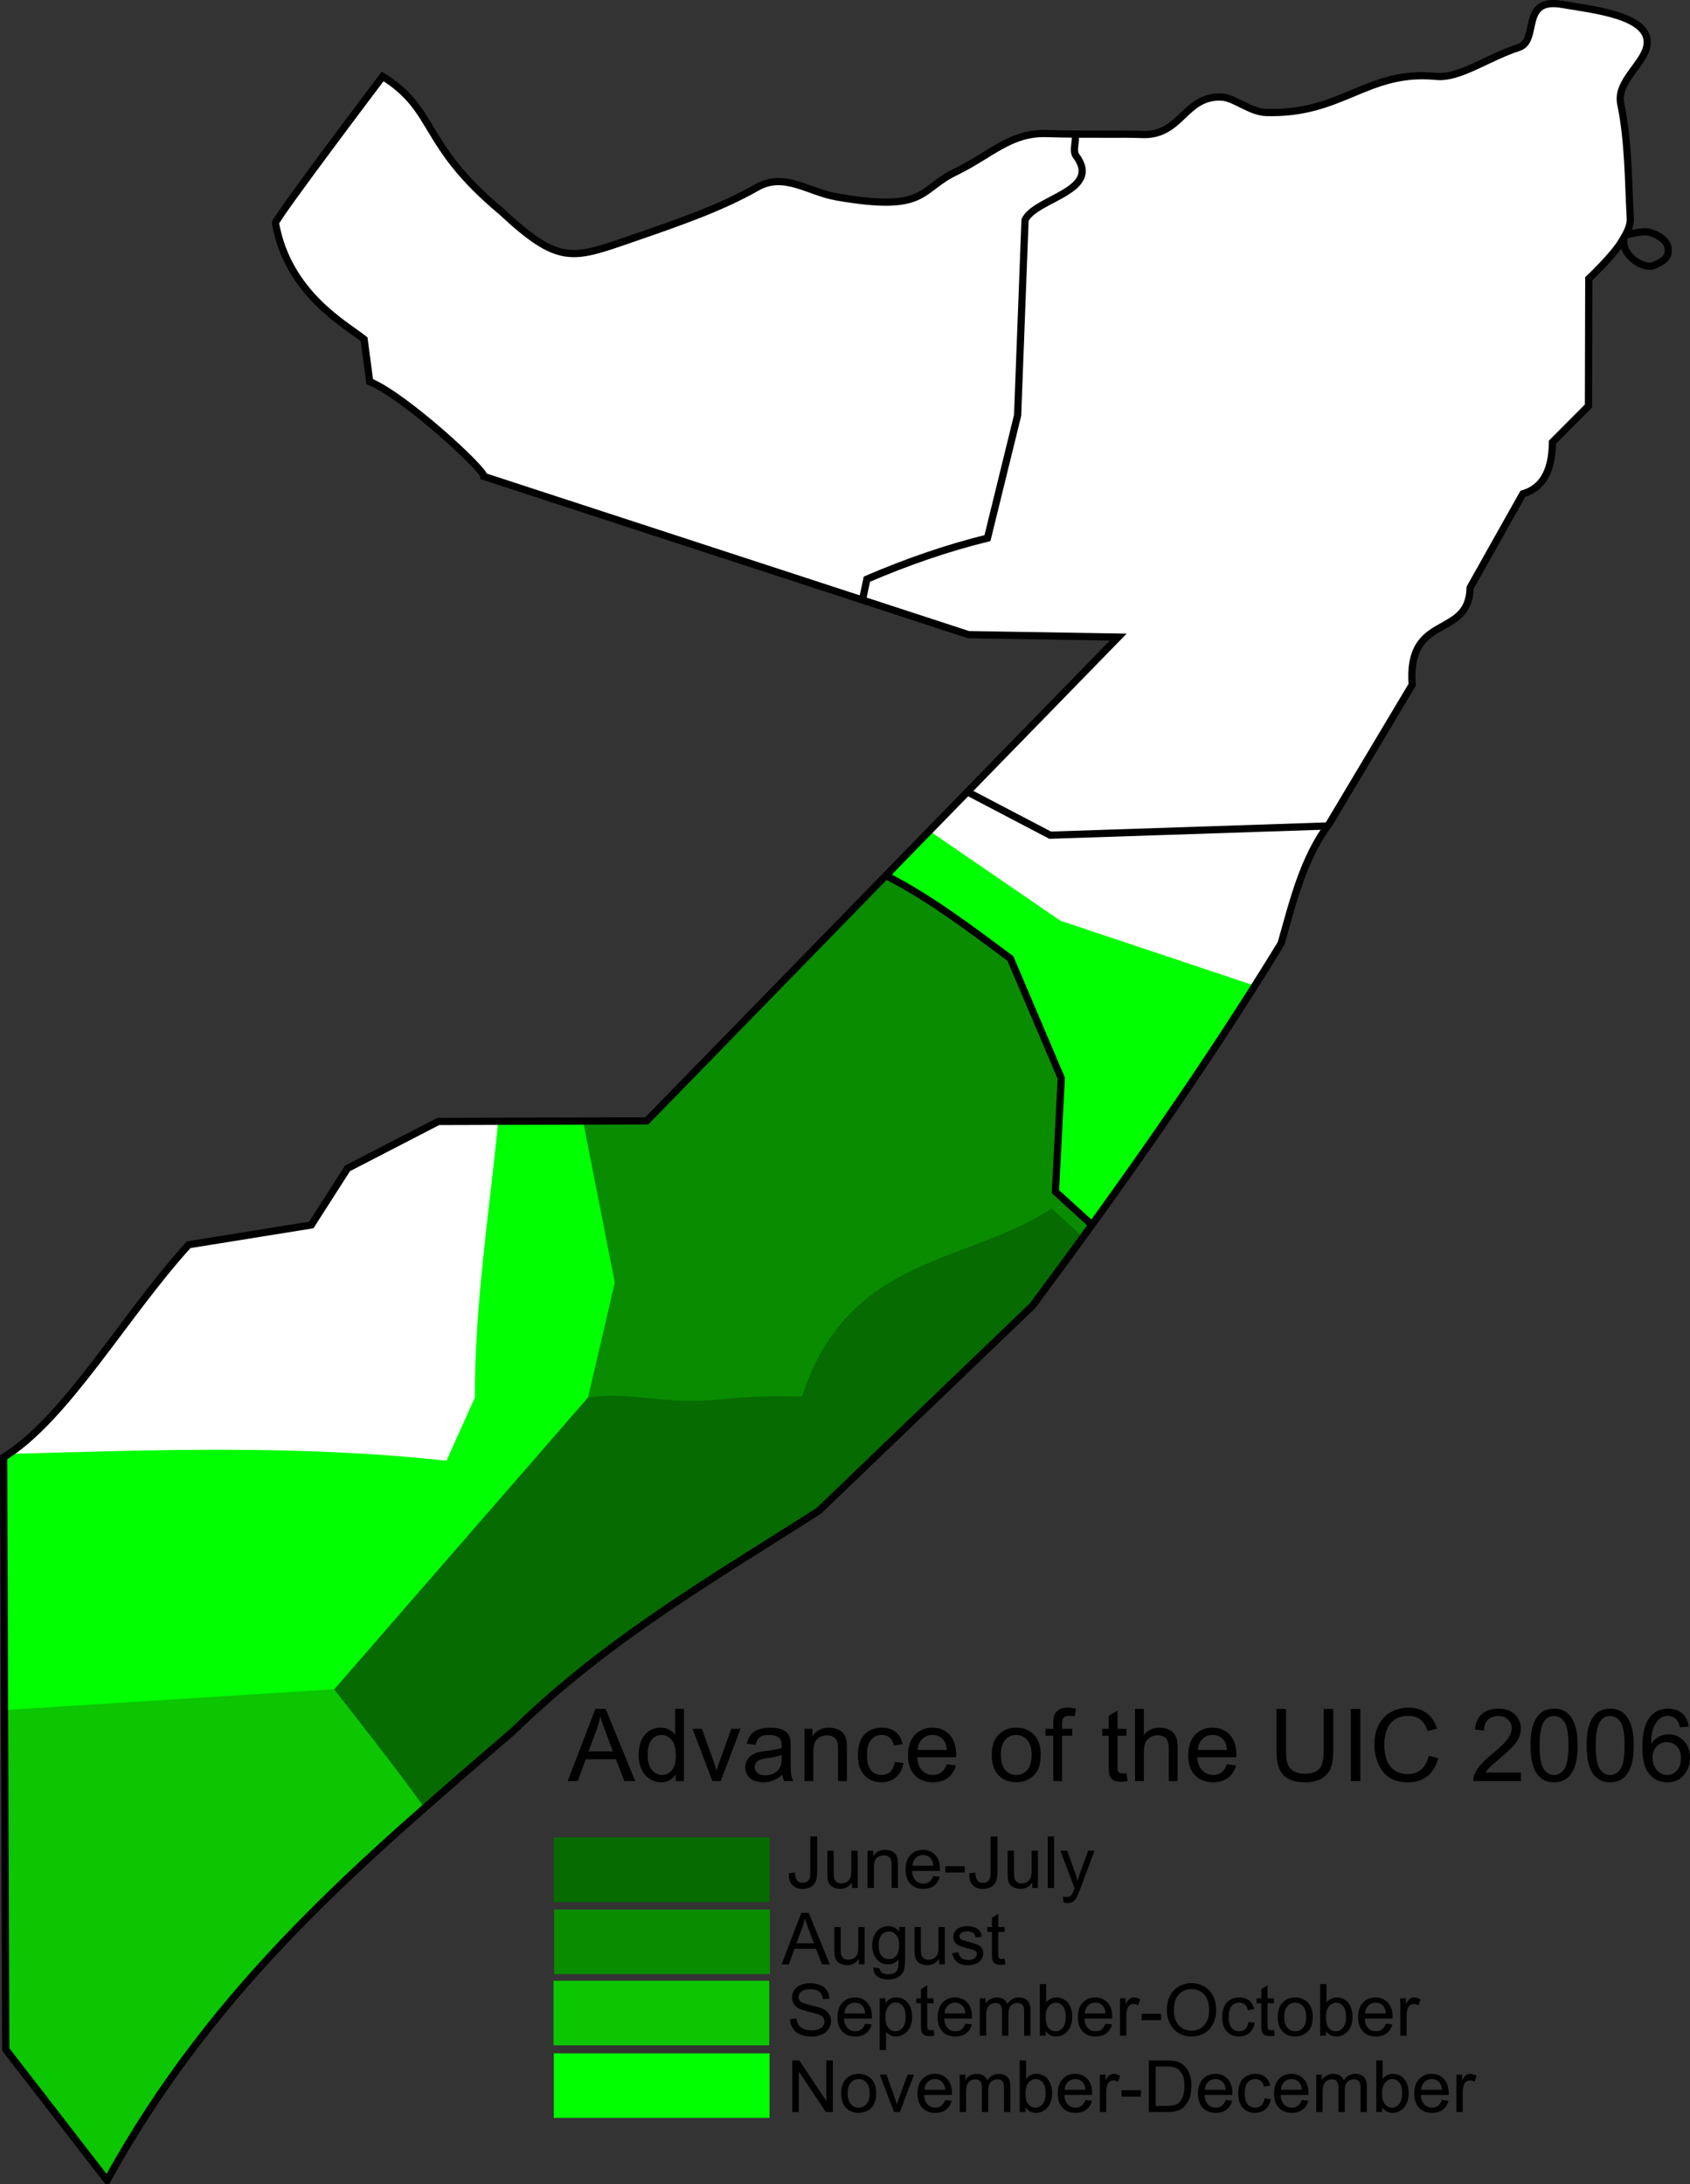 <?xml version="1.0" encoding="UTF-8" standalone="no"?>
<!-- Created with Inkscape (http://www.inkscape.org/) -->

<svg
   xmlns:svg="http://www.w3.org/2000/svg"
   xmlns="http://www.w3.org/2000/svg"
   version="1.1"
   width="234.69"
   height="303.321"
   id="svg2">
  <rect width="100%" height="100%" fill="#333333" stroke="none"/>
  <defs
     id="defs6" />
  <path
     d="m 38.254,30.99 c 0,-0.686 14.887,-20.379 14.887,-20.379 7.6,4.76 5.155,9.309 16.475,18.748 7.891,7.355 9.785,6.658 17.547,3.99 7.762,-2.668 13.097,-4.564 17.976,-7.336 3.762,-2.137 7.126,0.649 11.026,1.33 12.552,2.192 11.425,-0.989 16.475,-3.432 4.998,-2.419 7.639,-5.508 12.656,-5.363 6.251,0.181 10.324,0.012 13.317,0.134 5.47,0.223 5.879,-5.457 11.051,-5.197 1.789,0.09 3.932,2.078 6.186,2.142 10.612,0.302 13.956,-5.943 23.589,-5.017 3.271,0.314 7.103,-2.604 11.473,-4.02 2.912,-0.943 0.109,-6.996 6.031,-5.977 4.335,0.746 12.148,1.532 11.798,5.492 -0.236,2.67 -4.318,5.13 -3.669,8.303 1.095,5.349 1.037,10.734 1.324,15.89 0.066,1.175 -0.619,2.269 -1.216,3.265 -1.177,1.964 -4.548,5.148 -4.548,5.148 l -0.043,17.676 -5,5.02 c -0.051,4.104 -1.427,6.388 -4.11,7.175 l -7.322,13.033 c -0.15,7.207 -8.802,3.386 -8.047,13.482 l -11.516,19.295 c -3.643,4.843 -5.03,10.814 -6.693,16.646 -10.575,17.288 -22.326,33.904 -34.494,50.282 l -29.689,28.487 c -14.446,9.272 -29.052,17.578 -42.388,30.547 -20.488,17.73 -41.299,34.86 -56.46,62.466 L 0.8,284.63 0.5,202.386 c 8.662,-5.303 16.778,-19.72 25.699,-29.517 l 17.032,-2.746 5.02,-7.851 12.613,-6.521 28.959,-0.086 L 155.292,88.48 134.485,88.136 67.213,66.17 C 67.287,65.22 56.184,54.98 51.34,52.999 L 50.567,47.122 C 48.178,45.175 40.011,40.859 38.254,30.99 z"
     id="path2818"
     style="fill:#ffffff;fill-opacity:1;stroke:none" />
  <path
     d="m 59.627,231.617 -59,3.219 0.188,49.781 14.062,18.219 c 12.763,-23.24 29.542,-39.063 46.75,-54.062 l -2,-17.156 z"
     id="path3605"
     style="fill:#0bc600;fill-opacity:1;stroke:none" />
  <path
     d="m 125.22,119.336 -35.406,36.344 -10.375,0.031 0.438,43.656 42.5,-2.5 c 3.689,-4.021 9.181,-6.559 14.5,-9.25 l 6.531,-6.281 c 3.304,-4.448 6.585,-8.915 9.812,-13.406 0.011,-1.339 -0.106,-2.769 -0.344,-4.312 l -4,-30.75 -23.656,-13.531 z"
     id="path3600"
     style="fill:#098c00;fill-opacity:1;stroke:none" />
  <path
     d="m 69.189,155.711 c -1.239,12.721 -3.257,25.212 -3.25,38.406 l -3.938,8.75 c -20.512,-2.251 -41.035,-1.498 -60.844,-0.938 -0.22,0.147 -0.435,0.334 -0.656,0.469 l 0.125,35.094 49.5,-3.125 30.583,-36.196 4.667,-20.054 -4.406,-22.406 -11.781,0 z"
     id="path3615"
     style="fill:#00ff00;fill-opacity:1;stroke:none" />
  <path
     d="m 146.064,167.836 c -11.991,7.812 -28.341,6.5 -34.688,26.125 -7.96,-0.309 -10.65,0.594 -15.594,0.594 -4.944,-2e-5 -9.719,-1.256 -14.156,-0.438 l -35.224,40.503 c 0,0 9.346,11.837 12.568,16.497 4.108,-3.617 8.244,-7.175 12.375,-10.75 13.335,-12.968 27.929,-21.291 42.375,-30.562 l 29.688,-28.469 c 2.349,-3.161 4.657,-6.349 6.969,-9.531 l -4.312,-3.969 z"
     id="path3620"
     style="fill:#066b00;fill-opacity:1;stroke:none" />
  <path
     d="m 149.324,18.73 c 0.115,1.103 -0.394,2.233 0.112,2.912 3.666,4.924 -5.67,5.853 -7.089,8.919 l -1.031,27.121 -4.186,17.049 c -5.666,1.398 -11.242,3.335 -16.746,5.703 l -0.607,2.852"
     id="path3592"
     style="fill:none;stroke:#000000;stroke-width:1px;stroke-linecap:butt;stroke-linejoin:miter;stroke-opacity:1" />
  <path
     d="m 225.742,32.655 c 0,0 2.383,-0.714 3.458,-0.364 1.075,0.35 2.358,1.091 2.457,2.215 0.099,1.123 -0.378,1.648 -1.911,2.336 -1.533,0.688 -4.669,-1.475 -4.217,-3.671"
     id="path3594"
     style="fill:none;stroke:#000000;stroke-width:1px;stroke-linecap:butt;stroke-linejoin:miter;stroke-opacity:1" />
  <path
     d="m 134.387,109.994 11.448,5.996 38.346,-1.274"
     id="path3596"
     style="fill:none;stroke:#000000;stroke-width:1px;stroke-linecap:butt;stroke-linejoin:miter;stroke-opacity:1" />
  <path
     d="m 129.064,115.399 -5.719,5.875 -0.156,0.406 c 5.93,3.037 11.518,7.269 17.125,11.438 l 7.062,16.625 -0.812,15.75 4.938,4.5 0.125,0.062 0.281,-0.312 c 7.773,-10.759 15.286,-21.676 22.344,-32.844 l -27,-9.031 -18.188,-12.469 z"
     id="path3610"
     style="fill:#00ff00;fill-opacity:1;stroke:none" />
  <path
     d="m 123.189,121.68 c 5.93,3.037 11.518,7.269 17.125,11.438 l 7.062,16.625 -0.812,15.75 4.938,4.5"
     id="path3598"
     style="fill:none;stroke:#000000;stroke-width:1px;stroke-linecap:butt;stroke-linejoin:miter;stroke-opacity:1" />
  <path
     d="m 76.906,255.179 29.964,0 0,8.971 -29.964,0 0,-8.971 z"
     id="rect3628"
     style="fill:#066b00;fill-opacity:1;stroke:none" />
  <path
     d="m 76.95,265.189 29.964,0 0,8.971 -29.964,0 0,-8.971 z"
     id="rect3628-7"
     style="fill:#098c00;fill-opacity:1;stroke:none" />
  <path
     d="m 76.862,275.088 29.964,0 0,8.971 -29.964,0 0,-8.971 z"
     id="rect3628-4"
     style="fill:#0bc600;fill-opacity:1;stroke:none" />
  <path
     d="m 76.906,285.165 29.964,0 0,8.971 -29.964,0 0,-8.971 z"
     id="rect3628-44"
     style="fill:#00ff00;fill-opacity:1;stroke:none" />
  <g
     id="text3670"
     style="font-size:14px;font-style:normal;font-variant:normal;font-weight:bold;font-stretch:normal;text-align:start;line-height:125%;writing-mode:lr-tb;text-anchor:start;fill:#000000;fill-opacity:1;stroke:none;font-family:Nimbus Roman No9 L;-inkscape-font-specification:Nimbus Roman No9 L Bold">
    <path
       d="m 78.83,247.356 3.849,-10.021 1.429,0 4.102,10.021 -1.511,0 -1.169,-3.035 -4.19,0 -1.101,3.035 z m 2.892,-4.115 3.397,0 -1.046,-2.775 c -0.319,-0.843 -0.556,-1.536 -0.711,-2.078 -0.128,0.643 -0.308,1.281 -0.54,1.914 z"
       id="path3907" />
    <path
       d="m 93.835,247.356 0,-0.916 c -0.46,0.72 -1.137,1.08 -2.03,1.08 -0.579,0 -1.111,-0.16 -1.596,-0.479 -0.485,-0.319 -0.861,-0.764 -1.128,-1.336 -0.267,-0.572 -0.4,-1.229 -0.4,-1.972 0,-0.725 0.121,-1.382 0.362,-1.972 0.242,-0.59 0.604,-1.042 1.087,-1.357 0.483,-0.314 1.023,-0.472 1.62,-0.472 0.437,0 0.827,0.092 1.169,0.277 0.342,0.185 0.62,0.425 0.834,0.721 l 0,-3.596 1.224,0 0,10.021 z m -3.89,-3.623 c -1e-6,0.93 0.196,1.625 0.588,2.085 0.392,0.46 0.854,0.69 1.388,0.69 0.538,0 0.995,-0.22 1.371,-0.66 0.376,-0.44 0.564,-1.111 0.564,-2.013 -6e-6,-0.993 -0.191,-1.723 -0.574,-2.188 -0.383,-0.465 -0.854,-0.697 -1.415,-0.697 -0.547,1e-5 -1.004,0.223 -1.371,0.67 -0.367,0.447 -0.55,1.151 -0.55,2.112 z"
       id="path3909" />
    <path
       d="m 98.935,247.356 -2.762,-7.26 1.299,0 1.559,4.348 c 0.169,0.469 0.324,0.957 0.465,1.463 0.109,-0.383 0.262,-0.843 0.458,-1.381 l 1.613,-4.43 1.265,0 -2.748,7.26 z"
       id="path3911" />
    <path
       d="m 108.655,246.461 c -0.456,0.387 -0.894,0.661 -1.316,0.82 -0.422,0.16 -0.874,0.239 -1.357,0.239 -0.798,0 -1.41,-0.195 -1.839,-0.584 -0.428,-0.39 -0.643,-0.888 -0.643,-1.494 0,-0.355 0.081,-0.68 0.243,-0.974 0.162,-0.294 0.374,-0.53 0.636,-0.708 0.262,-0.178 0.557,-0.312 0.885,-0.403 0.242,-0.064 0.606,-0.125 1.094,-0.185 0.993,-0.118 1.725,-0.26 2.194,-0.424 0.005,-0.169 0.007,-0.276 0.007,-0.321 -1e-5,-0.501 -0.116,-0.854 -0.349,-1.06 -0.314,-0.278 -0.782,-0.417 -1.401,-0.417 -0.579,1e-5 -1.006,0.101 -1.282,0.304 -0.276,0.203 -0.48,0.562 -0.612,1.077 l -1.203,-0.164 c 0.109,-0.515 0.289,-0.931 0.54,-1.248 0.251,-0.317 0.613,-0.561 1.087,-0.731 0.474,-0.171 1.023,-0.256 1.647,-0.256 0.62,0 1.123,0.073 1.511,0.219 0.387,0.146 0.672,0.329 0.854,0.55 0.182,0.221 0.31,0.5 0.383,0.837 0.041,0.21 0.061,0.588 0.061,1.135 l 0,1.641 c -1e-5,1.144 0.026,1.867 0.079,2.17 0.052,0.303 0.156,0.594 0.311,0.872 l -1.285,0 c -0.128,-0.255 -0.21,-0.554 -0.246,-0.896 z m -0.103,-2.748 c -0.447,0.182 -1.117,0.337 -2.01,0.465 -0.506,0.073 -0.864,0.155 -1.073,0.246 -0.21,0.091 -0.371,0.224 -0.485,0.4 -0.114,0.175 -0.171,0.37 -0.171,0.584 0,0.328 0.124,0.602 0.373,0.82 0.248,0.219 0.612,0.328 1.09,0.328 0.474,0 0.896,-0.104 1.265,-0.311 0.369,-0.207 0.64,-0.491 0.813,-0.851 0.132,-0.278 0.198,-0.688 0.198,-1.23 z"
       id="path3913" />
    <path
       d="m 111.711,247.356 0,-7.26 1.107,0 0,1.032 c 0.533,-0.798 1.303,-1.196 2.311,-1.196 0.438,0 0.84,0.079 1.207,0.236 0.367,0.157 0.641,0.363 0.824,0.619 0.182,0.255 0.31,0.558 0.383,0.909 0.046,0.228 0.068,0.627 0.068,1.196 l 0,4.464 -1.23,0 0,-4.416 c -1e-5,-0.501 -0.048,-0.876 -0.144,-1.125 -0.096,-0.248 -0.265,-0.447 -0.509,-0.595 -0.244,-0.148 -0.53,-0.222 -0.858,-0.222 -0.524,1e-5 -0.976,0.166 -1.357,0.499 -0.381,0.333 -0.571,0.964 -0.571,1.894 l 0,3.965 z"
       id="path3915" />
    <path
       d="m 124.241,244.697 1.21,0.157 c -0.132,0.834 -0.471,1.487 -1.015,1.958 -0.545,0.472 -1.213,0.708 -2.006,0.708 -0.993,0 -1.792,-0.325 -2.396,-0.974 -0.604,-0.649 -0.906,-1.58 -0.906,-2.792 0,-0.784 0.13,-1.47 0.39,-2.058 0.26,-0.588 0.655,-1.029 1.186,-1.323 0.531,-0.294 1.109,-0.441 1.733,-0.441 0.788,0 1.433,0.199 1.935,0.598 0.501,0.399 0.823,0.965 0.964,1.699 l -1.196,0.185 c -0.114,-0.488 -0.316,-0.854 -0.605,-1.101 -0.289,-0.246 -0.639,-0.369 -1.049,-0.369 -0.62,0 -1.123,0.222 -1.511,0.666 -0.387,0.444 -0.581,1.147 -0.581,2.109 0,0.975 0.187,1.684 0.561,2.126 0.374,0.442 0.861,0.663 1.463,0.663 0.483,0 0.886,-0.148 1.21,-0.444 0.324,-0.296 0.529,-0.752 0.615,-1.367 z"
       id="path3917" />
    <path
       d="m 131.474,245.019 1.271,0.157 c -0.201,0.743 -0.572,1.319 -1.114,1.729 -0.542,0.41 -1.235,0.615 -2.078,0.615 -1.062,0 -1.904,-0.327 -2.526,-0.981 -0.622,-0.654 -0.933,-1.571 -0.933,-2.751 0,-1.221 0.314,-2.169 0.943,-2.844 0.629,-0.674 1.445,-1.012 2.447,-1.012 0.971,0 1.764,0.33 2.379,0.991 0.615,0.661 0.923,1.591 0.923,2.789 -1e-5,0.073 -0.002,0.182 -0.007,0.328 l -5.414,0 c 0.046,0.798 0.271,1.408 0.677,1.832 0.406,0.424 0.911,0.636 1.518,0.636 0.451,0 0.836,-0.118 1.155,-0.355 0.319,-0.237 0.572,-0.615 0.759,-1.135 z m -4.04,-1.989 4.054,0 c -0.055,-0.611 -0.21,-1.069 -0.465,-1.374 -0.392,-0.474 -0.9,-0.711 -1.524,-0.711 -0.565,0 -1.04,0.189 -1.425,0.567 -0.385,0.378 -0.598,0.884 -0.639,1.518 z"
       id="path3919" />
    <path
       d="m 137.722,243.727 c 0,-1.344 0.374,-2.34 1.121,-2.987 0.624,-0.538 1.385,-0.807 2.283,-0.807 0.998,0 1.814,0.327 2.447,0.981 0.633,0.654 0.95,1.557 0.95,2.71 0,0.934 -0.14,1.669 -0.42,2.205 -0.28,0.535 -0.688,0.951 -1.224,1.248 -0.535,0.296 -1.12,0.444 -1.753,0.444 -1.016,0 -1.838,-0.326 -2.464,-0.978 -0.627,-0.652 -0.94,-1.59 -0.94,-2.816 z m 1.265,0 c 0,0.93 0.203,1.626 0.608,2.088 0.406,0.463 0.916,0.694 1.531,0.694 0.611,0 1.119,-0.232 1.524,-0.697 0.406,-0.465 0.608,-1.173 0.608,-2.126 0,-0.898 -0.204,-1.578 -0.612,-2.041 -0.408,-0.463 -0.915,-0.694 -1.521,-0.694 -0.615,1e-5 -1.126,0.23 -1.531,0.69 -0.406,0.46 -0.608,1.155 -0.608,2.085 z"
       id="path3921" />
    <path
       d="m 146.267,247.356 0,-6.303 -1.087,0 0,-0.957 1.087,0 0,-0.772 c 0,-0.488 0.043,-0.85 0.13,-1.087 0.118,-0.319 0.327,-0.578 0.625,-0.776 0.298,-0.198 0.717,-0.297 1.254,-0.297 0.346,1e-5 0.729,0.041 1.148,0.123 l -0.185,1.073 c -0.255,-0.046 -0.497,-0.068 -0.725,-0.068 -0.374,10e-6 -0.638,0.08 -0.793,0.239 -0.155,0.16 -0.232,0.458 -0.232,0.896 l 0,0.67 1.415,0 0,0.957 -1.415,0 0,6.303 z"
       id="path3923" />
    <path
       d="m 156.425,246.256 0.178,1.087 c -0.346,0.073 -0.656,0.109 -0.93,0.109 -0.447,0 -0.793,-0.071 -1.039,-0.212 -0.246,-0.141 -0.419,-0.327 -0.52,-0.557 -0.1,-0.23 -0.15,-0.714 -0.15,-1.453 l 0,-4.177 -0.902,0 0,-0.957 0.902,0 0,-1.798 1.224,-0.738 0,2.536 1.237,0 0,0.957 -1.237,0 0,4.245 c 0,0.351 0.022,0.577 0.065,0.677 0.043,0.1 0.114,0.18 0.212,0.239 0.098,0.059 0.238,0.089 0.42,0.089 0.137,0 0.317,-0.016 0.54,-0.048 z"
       id="path3925" />
    <path
       d="m 157.621,247.356 0,-10.021 1.23,0 0,3.596 c 0.574,-0.665 1.299,-0.998 2.174,-0.998 0.538,0 1.005,0.106 1.401,0.318 0.396,0.212 0.68,0.505 0.851,0.878 0.171,0.374 0.256,0.916 0.256,1.627 l 0,4.601 -1.23,0 0,-4.601 c -10e-6,-0.615 -0.133,-1.063 -0.4,-1.343 -0.267,-0.28 -0.644,-0.42 -1.131,-0.42 -0.365,0 -0.708,0.095 -1.029,0.284 -0.321,0.189 -0.55,0.445 -0.687,0.769 -0.137,0.324 -0.205,0.77 -0.205,1.34 l 0,3.972 z"
       id="path3927" />
    <path
       d="m 170.384,245.019 1.271,0.157 c -0.201,0.743 -0.572,1.319 -1.114,1.729 -0.542,0.41 -1.235,0.615 -2.078,0.615 -1.062,0 -1.904,-0.327 -2.526,-0.981 -0.622,-0.654 -0.933,-1.571 -0.933,-2.751 0,-1.221 0.314,-2.169 0.943,-2.844 0.629,-0.674 1.445,-1.012 2.447,-1.012 0.971,0 1.764,0.33 2.379,0.991 0.615,0.661 0.923,1.591 0.923,2.789 0,0.073 -0.002,0.182 -0.007,0.328 l -5.414,0 c 0.046,0.798 0.271,1.408 0.677,1.832 0.406,0.424 0.911,0.636 1.518,0.636 0.451,0 0.836,-0.118 1.155,-0.355 0.319,-0.237 0.572,-0.615 0.759,-1.135 z m -4.04,-1.989 4.054,0 c -0.055,-0.611 -0.21,-1.069 -0.465,-1.374 -0.392,-0.474 -0.9,-0.711 -1.524,-0.711 -0.565,0 -1.04,0.189 -1.425,0.567 -0.385,0.378 -0.598,0.884 -0.639,1.518 z"
       id="path3929" />
    <path
       d="m 183.823,237.335 1.326,0 0,5.79 c -1e-5,1.007 -0.114,1.807 -0.342,2.399 -0.228,0.592 -0.639,1.074 -1.234,1.446 -0.595,0.371 -1.375,0.557 -2.341,0.557 -0.939,0 -1.707,-0.162 -2.304,-0.485 -0.597,-0.324 -1.023,-0.792 -1.278,-1.405 -0.255,-0.613 -0.383,-1.45 -0.383,-2.512 l 0,-5.79 1.326,0 0,5.783 c 0,0.87 0.081,1.512 0.243,1.924 0.162,0.412 0.44,0.73 0.834,0.954 0.394,0.223 0.876,0.335 1.446,0.335 0.975,1e-5 1.67,-0.221 2.085,-0.663 0.415,-0.442 0.622,-1.292 0.622,-2.55 z"
       id="path3931" />
    <path
       d="m 187.59,247.356 0,-10.021 1.326,0 0,10.021 z"
       id="path3933" />
    <path
       d="m 198.398,243.843 1.326,0.335 c -0.278,1.089 -0.778,1.92 -1.5,2.492 -0.722,0.572 -1.605,0.858 -2.649,0.858 -1.08,0 -1.958,-0.22 -2.635,-0.66 -0.677,-0.44 -1.192,-1.077 -1.545,-1.911 -0.353,-0.834 -0.53,-1.729 -0.53,-2.687 0,-1.044 0.199,-1.954 0.598,-2.731 0.399,-0.777 0.966,-1.367 1.702,-1.771 0.736,-0.403 1.546,-0.605 2.43,-0.605 1.003,1e-5 1.846,0.255 2.529,0.766 0.684,0.51 1.16,1.228 1.429,2.153 l -1.306,0.308 c -0.232,-0.729 -0.57,-1.26 -1.012,-1.593 -0.442,-0.333 -0.998,-0.499 -1.668,-0.499 -0.77,1e-5 -1.414,0.185 -1.931,0.554 -0.517,0.369 -0.881,0.865 -1.09,1.487 -0.21,0.622 -0.314,1.264 -0.314,1.924 0,0.852 0.124,1.596 0.373,2.232 0.248,0.636 0.635,1.111 1.159,1.425 0.524,0.314 1.091,0.472 1.702,0.472 0.743,0 1.372,-0.214 1.887,-0.643 0.515,-0.428 0.864,-1.064 1.046,-1.907 z"
       id="path3935" />
    <path
       d="m 211.215,246.174 0,1.183 -6.624,0 c -0.009,-0.296 0.039,-0.581 0.144,-0.855 0.169,-0.451 0.439,-0.895 0.81,-1.333 0.371,-0.438 0.908,-0.943 1.61,-1.518 1.089,-0.893 1.825,-1.601 2.208,-2.123 0.383,-0.522 0.574,-1.015 0.574,-1.48 -1e-5,-0.488 -0.174,-0.899 -0.523,-1.234 -0.349,-0.335 -0.803,-0.502 -1.364,-0.502 -0.592,1e-5 -1.066,0.178 -1.422,0.533 -0.355,0.355 -0.535,0.848 -0.54,1.477 l -1.265,-0.13 c 0.087,-0.943 0.412,-1.662 0.978,-2.157 0.565,-0.494 1.324,-0.742 2.276,-0.742 0.962,1e-5 1.723,0.267 2.283,0.8 0.561,0.533 0.841,1.194 0.841,1.982 -1e-5,0.401 -0.082,0.795 -0.246,1.183 -0.164,0.387 -0.436,0.795 -0.817,1.224 -0.381,0.428 -1.013,1.016 -1.897,1.764 -0.738,0.62 -1.212,1.04 -1.422,1.261 -0.21,0.221 -0.383,0.443 -0.52,0.667 z"
       id="path3937" />
    <path
       d="m 212.541,242.414 c 0,-1.185 0.122,-2.139 0.366,-2.861 0.244,-0.722 0.606,-1.279 1.087,-1.671 0.481,-0.392 1.086,-0.588 1.815,-0.588 0.538,1e-5 1.009,0.108 1.415,0.325 0.406,0.216 0.741,0.529 1.005,0.937 0.264,0.408 0.472,0.905 0.622,1.49 0.15,0.586 0.226,1.375 0.226,2.369 -1e-5,1.176 -0.121,2.125 -0.362,2.847 -0.242,0.722 -0.603,1.281 -1.083,1.675 -0.481,0.394 -1.088,0.591 -1.822,0.591 -0.966,0 -1.725,-0.346 -2.276,-1.039 -0.661,-0.834 -0.991,-2.192 -0.991,-4.074 z m 1.265,0 c 0,1.645 0.193,2.74 0.578,3.285 0.385,0.545 0.86,0.817 1.425,0.817 0.565,10e-6 1.04,-0.273 1.425,-0.82 0.385,-0.547 0.578,-1.641 0.578,-3.281 -1e-5,-1.65 -0.193,-2.746 -0.578,-3.288 -0.385,-0.542 -0.865,-0.813 -1.439,-0.813 -0.565,1e-5 -1.016,0.239 -1.354,0.718 -0.424,0.611 -0.636,1.739 -0.636,3.384 z"
       id="path3939" />
    <path
       d="m 220.334,242.414 c 0,-1.185 0.122,-2.139 0.366,-2.861 0.244,-0.722 0.606,-1.279 1.087,-1.671 0.481,-0.392 1.086,-0.588 1.815,-0.588 0.538,1e-5 1.009,0.108 1.415,0.325 0.406,0.216 0.741,0.529 1.005,0.937 0.264,0.408 0.472,0.905 0.622,1.49 0.15,0.586 0.226,1.375 0.226,2.369 -1e-5,1.176 -0.121,2.125 -0.362,2.847 -0.242,0.722 -0.603,1.281 -1.083,1.675 -0.481,0.394 -1.088,0.591 -1.822,0.591 -0.966,0 -1.725,-0.346 -2.276,-1.039 -0.661,-0.834 -0.991,-2.192 -0.991,-4.074 z m 1.265,0 c 0,1.645 0.193,2.74 0.578,3.285 0.385,0.545 0.86,0.817 1.425,0.817 0.565,10e-6 1.04,-0.273 1.425,-0.82 0.385,-0.547 0.578,-1.641 0.578,-3.281 -1e-5,-1.65 -0.193,-2.746 -0.578,-3.288 -0.385,-0.542 -0.865,-0.813 -1.439,-0.813 -0.565,1e-5 -1.016,0.239 -1.354,0.718 -0.424,0.611 -0.636,1.739 -0.636,3.384 z"
       id="path3941" />
    <path
       d="m 234.512,239.789 -1.224,0.096 c -0.109,-0.483 -0.264,-0.834 -0.465,-1.053 -0.333,-0.351 -0.743,-0.526 -1.23,-0.526 -0.392,10e-6 -0.736,0.109 -1.032,0.328 -0.387,0.283 -0.693,0.695 -0.916,1.237 -0.223,0.542 -0.34,1.315 -0.349,2.317 0.296,-0.451 0.659,-0.786 1.087,-1.005 0.428,-0.219 0.877,-0.328 1.347,-0.328 0.82,1e-5 1.519,0.302 2.095,0.906 0.576,0.604 0.865,1.384 0.865,2.341 -1e-5,0.629 -0.136,1.213 -0.407,1.753 -0.271,0.54 -0.644,0.954 -1.118,1.241 -0.474,0.287 -1.012,0.431 -1.613,0.431 -1.025,0 -1.862,-0.377 -2.509,-1.131 -0.647,-0.754 -0.971,-1.997 -0.971,-3.729 0,-1.937 0.358,-3.345 1.073,-4.225 0.624,-0.766 1.465,-1.148 2.522,-1.148 0.788,1e-5 1.434,0.221 1.938,0.663 0.504,0.442 0.805,1.053 0.906,1.832 z m -5.024,4.32 c 0,0.424 0.09,0.829 0.27,1.217 0.18,0.387 0.432,0.682 0.755,0.885 0.324,0.203 0.663,0.304 1.019,0.304 0.52,10e-6 0.966,-0.21 1.34,-0.629 0.374,-0.419 0.561,-0.989 0.561,-1.709 -1e-5,-0.693 -0.185,-1.238 -0.554,-1.637 -0.369,-0.399 -0.834,-0.598 -1.395,-0.598 -0.556,10e-6 -1.028,0.199 -1.415,0.598 -0.387,0.399 -0.581,0.922 -0.581,1.569 z"
       id="path3943" />
  </g>
  <g
     id="text3674"
     style="font-size:10px;font-style:normal;font-variant:normal;font-weight:bold;font-stretch:normal;text-align:start;line-height:125%;writing-mode:lr-tb;text-anchor:start;fill:#000000;fill-opacity:1;stroke:none;font-family:Nimbus Roman No9 L;-inkscape-font-specification:Nimbus Roman No9 L Bold">
    <path
       d="m 109.544,260.174 0.854,-0.117 c 0.023,0.547 0.125,0.921 0.308,1.123 0.182,0.202 0.435,0.303 0.757,0.303 0.238,0 0.443,-0.054 0.615,-0.164 0.173,-0.109 0.291,-0.257 0.356,-0.444 0.065,-0.187 0.098,-0.486 0.098,-0.896 l 0,-4.932 0.947,0 0,4.878 c 0,0.599 -0.072,1.063 -0.217,1.392 -0.145,0.329 -0.374,0.579 -0.688,0.752 -0.314,0.173 -0.683,0.259 -1.106,0.259 -0.628,0 -1.109,-0.181 -1.443,-0.542 -0.334,-0.361 -0.494,-0.898 -0.481,-1.611 z"
       id="path3888" />
    <path
       d="m 118.314,262.206 0,-0.762 c -0.404,0.586 -0.952,0.879 -1.645,0.879 -0.306,0 -0.592,-0.059 -0.857,-0.176 -0.265,-0.117 -0.462,-0.264 -0.591,-0.442 -0.129,-0.177 -0.219,-0.395 -0.271,-0.652 -0.036,-0.173 -0.054,-0.446 -0.054,-0.82 l 0,-3.213 0.879,0 0,2.876 c 0,0.459 0.018,0.768 0.054,0.928 0.055,0.231 0.173,0.413 0.352,0.544 0.179,0.132 0.4,0.198 0.664,0.198 0.264,0 0.511,-0.068 0.742,-0.203 0.231,-0.135 0.395,-0.319 0.491,-0.552 0.096,-0.233 0.144,-0.57 0.144,-1.013 l 0,-2.778 0.879,0 0,5.186 z"
       id="path3890" />
    <path
       d="m 120.482,262.206 0,-5.186 0.791,0 0,0.737 c 0.381,-0.57 0.931,-0.854 1.65,-0.855 0.312,1e-5 0.6,0.056 0.862,0.168 0.262,0.112 0.458,0.26 0.588,0.442 0.13,0.182 0.221,0.399 0.273,0.649 0.033,0.163 0.049,0.448 0.049,0.854 l 0,3.188 -0.879,0 0,-3.154 c 0,-0.358 -0.034,-0.626 -0.103,-0.803 -0.068,-0.177 -0.19,-0.319 -0.364,-0.425 -0.174,-0.106 -0.378,-0.159 -0.613,-0.159 -0.374,10e-6 -0.697,0.119 -0.969,0.356 -0.272,0.238 -0.408,0.688 -0.408,1.353 l 0,2.832 z"
       id="path3892" />
    <path
       d="m 129.598,260.536 0.908,0.112 c -0.143,0.531 -0.409,0.942 -0.796,1.235 -0.387,0.293 -0.882,0.439 -1.484,0.439 -0.758,0 -1.36,-0.234 -1.804,-0.701 -0.444,-0.467 -0.666,-1.122 -0.666,-1.965 0,-0.872 0.225,-1.549 0.674,-2.031 0.449,-0.482 1.032,-0.723 1.748,-0.723 0.693,1e-5 1.26,0.236 1.699,0.708 0.439,0.472 0.659,1.136 0.659,1.992 0,0.052 -0.002,0.13 -0.005,0.234 l -3.867,0 c 0.033,0.57 0.194,1.006 0.483,1.309 0.29,0.303 0.651,0.454 1.084,0.454 0.322,0 0.597,-0.085 0.825,-0.254 0.228,-0.169 0.409,-0.439 0.542,-0.811 z m -2.886,-1.421 2.896,0 c -0.039,-0.436 -0.15,-0.763 -0.332,-0.981 -0.28,-0.339 -0.643,-0.508 -1.089,-0.508 -0.404,0 -0.743,0.135 -1.018,0.405 -0.275,0.27 -0.427,0.632 -0.457,1.084 z"
       id="path3894" />
    <path
       d="m 131.273,260.057 0,-0.884 2.7,0 0,0.884 z"
       id="path3896" />
    <path
       d="m 134.583,260.174 0.854,-0.117 c 0.023,0.547 0.125,0.921 0.308,1.123 0.182,0.202 0.435,0.303 0.757,0.303 0.238,0 0.443,-0.054 0.615,-0.164 0.173,-0.109 0.291,-0.257 0.356,-0.444 0.065,-0.187 0.098,-0.486 0.098,-0.896 l 0,-4.932 0.947,0 0,4.878 c 0,0.599 -0.072,1.063 -0.217,1.392 -0.145,0.329 -0.374,0.579 -0.688,0.752 -0.314,0.173 -0.683,0.259 -1.106,0.259 -0.628,0 -1.109,-0.181 -1.443,-0.542 -0.334,-0.361 -0.494,-0.898 -0.481,-1.611 z"
       id="path3898" />
    <path
       d="m 143.353,262.206 0,-0.762 c -0.404,0.586 -0.952,0.879 -1.646,0.879 -0.306,0 -0.592,-0.059 -0.857,-0.176 -0.265,-0.117 -0.462,-0.264 -0.591,-0.442 -0.129,-0.177 -0.219,-0.395 -0.271,-0.652 -0.036,-0.173 -0.054,-0.446 -0.054,-0.82 l 0,-3.213 0.879,0 0,2.876 c 0,0.459 0.018,0.768 0.054,0.928 0.055,0.231 0.173,0.413 0.352,0.544 0.179,0.132 0.4,0.198 0.664,0.198 0.264,0 0.511,-0.068 0.742,-0.203 0.231,-0.135 0.395,-0.319 0.491,-0.552 0.096,-0.233 0.144,-0.57 0.144,-1.013 l 0,-2.778 0.879,0 0,5.186 z"
       id="path3900" />
    <path
       d="m 145.501,262.206 0,-7.158 0.879,0 0,7.158 z"
       id="path3902" />
    <path
       d="m 147.708,264.203 -0.098,-0.825 c 0.192,0.052 0.36,0.078 0.503,0.078 0.195,0 0.352,-0.033 0.469,-0.098 0.117,-0.065 0.213,-0.156 0.288,-0.273 0.055,-0.088 0.145,-0.306 0.269,-0.654 0.016,-0.049 0.042,-0.12 0.078,-0.215 l -1.968,-5.195 0.947,0 1.079,3.003 c 0.14,0.381 0.265,0.781 0.376,1.201 0.101,-0.404 0.221,-0.798 0.361,-1.182 l 1.108,-3.022 0.879,0 -1.973,5.273 c -0.212,0.57 -0.376,0.962 -0.493,1.177 -0.156,0.29 -0.335,0.502 -0.537,0.637 -0.202,0.135 -0.443,0.203 -0.723,0.203 -0.169,0 -0.358,-0.036 -0.566,-0.107 z"
       id="path3904" />
  </g>
  <g
     id="text3678"
     style="font-size:10px;font-style:normal;font-variant:normal;font-weight:bold;font-stretch:normal;text-align:start;line-height:125%;writing-mode:lr-tb;text-anchor:start;fill:#000000;fill-opacity:1;stroke:none;font-family:Nimbus Roman No9 L;-inkscape-font-specification:Nimbus Roman No9 L Bold">
    <path
       d="m 108.535,272.812 2.749,-7.158 1.021,0 2.93,7.158 -1.079,0 -0.835,-2.168 -2.993,0 -0.786,2.168 z m 2.065,-2.939 2.427,0 -0.747,-1.982 c -0.228,-0.602 -0.397,-1.097 -0.508,-1.484 -0.091,0.459 -0.22,0.915 -0.386,1.367 z"
       id="path3875" />
    <path
       d="m 119.286,272.812 0,-0.762 c -0.404,0.586 -0.952,0.879 -1.646,0.879 -0.306,0 -0.592,-0.059 -0.857,-0.176 -0.265,-0.117 -0.462,-0.264 -0.591,-0.442 -0.129,-0.177 -0.219,-0.395 -0.271,-0.652 -0.036,-0.173 -0.054,-0.446 -0.054,-0.82 l 0,-3.213 0.879,0 0,2.876 c 0,0.459 0.018,0.768 0.054,0.928 0.055,0.231 0.173,0.413 0.352,0.544 0.179,0.132 0.4,0.198 0.664,0.198 0.264,0 0.511,-0.068 0.742,-0.203 0.231,-0.135 0.395,-0.319 0.491,-0.552 0.096,-0.233 0.144,-0.57 0.144,-1.013 l 0,-2.778 0.879,0 0,5.186 z"
       id="path3877" />
    <path
       d="m 121.293,273.242 0.854,0.127 c 0.036,0.264 0.135,0.456 0.298,0.576 0.218,0.163 0.516,0.244 0.894,0.244 0.407,0 0.721,-0.081 0.942,-0.244 0.221,-0.163 0.371,-0.391 0.449,-0.684 0.046,-0.179 0.067,-0.555 0.064,-1.128 -0.384,0.452 -0.863,0.679 -1.436,0.679 -0.713,0 -1.265,-0.257 -1.655,-0.771 -0.391,-0.514 -0.586,-1.131 -0.586,-1.851 0,-0.495 0.089,-0.951 0.269,-1.37 0.179,-0.418 0.439,-0.741 0.779,-0.969 0.34,-0.228 0.74,-0.342 1.199,-0.342 0.612,1e-5 1.117,0.247 1.514,0.742 l 0,-0.625 0.811,0 0,4.482 c -10e-6,0.807 -0.082,1.379 -0.247,1.716 -0.164,0.337 -0.425,0.603 -0.781,0.798 -0.356,0.195 -0.795,0.293 -1.316,0.293 -0.618,0 -1.118,-0.139 -1.499,-0.417 -0.381,-0.278 -0.565,-0.697 -0.552,-1.257 z m 0.728,-3.115 c 0,0.68 0.135,1.177 0.405,1.489 0.27,0.312 0.609,0.469 1.016,0.469 0.404,0 0.742,-0.155 1.016,-0.466 0.273,-0.311 0.41,-0.798 0.41,-1.462 -10e-6,-0.635 -0.141,-1.113 -0.422,-1.436 -0.282,-0.322 -0.621,-0.483 -1.018,-0.483 -0.391,10e-6 -0.723,0.159 -0.996,0.476 -0.273,0.317 -0.41,0.789 -0.41,1.414 z"
       id="path3879" />
    <path
       d="m 130.419,272.812 0,-0.762 c -0.404,0.586 -0.952,0.879 -1.645,0.879 -0.306,0 -0.592,-0.059 -0.857,-0.176 -0.265,-0.117 -0.462,-0.264 -0.591,-0.442 -0.129,-0.177 -0.219,-0.395 -0.271,-0.652 -0.036,-0.173 -0.054,-0.446 -0.054,-0.82 l 0,-3.213 0.879,0 0,2.876 c 0,0.459 0.018,0.768 0.054,0.928 0.055,0.231 0.173,0.413 0.352,0.544 0.179,0.132 0.4,0.198 0.664,0.198 0.264,0 0.511,-0.068 0.742,-0.203 0.231,-0.135 0.395,-0.319 0.491,-0.552 0.096,-0.233 0.144,-0.57 0.144,-1.013 l 0,-2.778 0.879,0 0,5.186 z"
       id="path3881" />
    <path
       d="m 132.236,271.264 0.869,-0.137 c 0.049,0.348 0.185,0.615 0.408,0.801 0.223,0.186 0.535,0.278 0.935,0.278 0.404,0 0.703,-0.082 0.898,-0.247 0.195,-0.164 0.293,-0.357 0.293,-0.579 0,-0.199 -0.086,-0.355 -0.259,-0.469 -0.12,-0.078 -0.42,-0.177 -0.898,-0.298 -0.645,-0.163 -1.091,-0.304 -1.34,-0.422 -0.249,-0.119 -0.438,-0.283 -0.566,-0.493 -0.129,-0.21 -0.193,-0.442 -0.193,-0.696 0,-0.231 0.053,-0.445 0.159,-0.642 0.106,-0.197 0.25,-0.361 0.432,-0.491 0.137,-0.101 0.323,-0.186 0.559,-0.256 0.236,-0.07 0.489,-0.105 0.759,-0.105 0.407,1e-5 0.764,0.059 1.072,0.176 0.308,0.117 0.535,0.276 0.681,0.476 0.146,0.2 0.247,0.468 0.303,0.803 l -0.859,0.117 c -0.039,-0.267 -0.152,-0.475 -0.339,-0.625 -0.187,-0.15 -0.452,-0.225 -0.793,-0.225 -0.404,0 -0.692,0.067 -0.864,0.2 -0.173,0.133 -0.259,0.29 -0.259,0.469 0,0.114 0.036,0.216 0.107,0.308 0.072,0.094 0.184,0.173 0.337,0.234 0.088,0.033 0.347,0.107 0.776,0.225 0.622,0.166 1.055,0.302 1.301,0.408 0.246,0.106 0.439,0.26 0.579,0.461 0.14,0.202 0.21,0.452 0.21,0.752 0,0.293 -0.086,0.569 -0.256,0.828 -0.171,0.259 -0.417,0.459 -0.74,0.601 -0.322,0.142 -0.687,0.212 -1.094,0.212 -0.674,0 -1.187,-0.14 -1.541,-0.42 -0.353,-0.28 -0.579,-0.695 -0.676,-1.245 z"
       id="path3883" />
    <path
       d="m 139.506,272.026 0.127,0.776 c -0.247,0.052 -0.469,0.078 -0.664,0.078 -0.319,0 -0.566,-0.051 -0.742,-0.151 -0.176,-0.101 -0.299,-0.234 -0.371,-0.398 -0.072,-0.164 -0.107,-0.51 -0.107,-1.038 l 0,-2.983 -0.645,0 0,-0.684 0.645,0 0,-1.284 0.874,-0.527 0,1.812 0.884,0 0,0.684 -0.884,0 0,3.032 c 0,0.251 0.015,0.412 0.046,0.483 0.031,0.072 0.081,0.129 0.151,0.171 0.07,0.042 0.17,0.064 0.3,0.064 0.098,0 0.226,-0.011 0.386,-0.034 z"
       id="path3885" />
  </g>
  <g
     id="text3682"
     style="font-size:10px;font-style:normal;font-variant:normal;font-weight:bold;font-stretch:normal;text-align:start;line-height:125%;writing-mode:lr-tb;text-anchor:start;fill:#000000;fill-opacity:1;stroke:none;font-family:Nimbus Roman No9 L;-inkscape-font-specification:Nimbus Roman No9 L Bold">
    <path
       d="m 109.706,280.412 0.894,-0.078 c 0.042,0.358 0.141,0.652 0.295,0.881 0.155,0.229 0.395,0.415 0.72,0.557 0.326,0.142 0.692,0.212 1.099,0.212 0.361,0 0.68,-0.054 0.957,-0.161 0.277,-0.107 0.483,-0.255 0.618,-0.442 0.135,-0.187 0.203,-0.391 0.203,-0.613 0,-0.225 -0.065,-0.421 -0.195,-0.588 -0.13,-0.168 -0.345,-0.308 -0.645,-0.422 -0.192,-0.075 -0.617,-0.191 -1.274,-0.349 -0.658,-0.158 -1.118,-0.307 -1.382,-0.447 -0.342,-0.179 -0.597,-0.401 -0.764,-0.666 -0.168,-0.265 -0.251,-0.562 -0.251,-0.891 0,-0.361 0.103,-0.699 0.308,-1.013 0.205,-0.314 0.505,-0.553 0.898,-0.715 0.394,-0.163 0.832,-0.244 1.313,-0.244 0.531,1e-5 0.999,0.085 1.404,0.256 0.405,0.171 0.717,0.422 0.935,0.754 0.218,0.332 0.335,0.708 0.352,1.128 l -0.908,0.068 c -0.049,-0.452 -0.214,-0.794 -0.496,-1.025 -0.282,-0.231 -0.697,-0.347 -1.248,-0.347 -0.573,10e-6 -0.99,0.105 -1.252,0.315 -0.262,0.21 -0.393,0.463 -0.393,0.759 0,0.257 0.093,0.469 0.278,0.635 0.182,0.166 0.658,0.336 1.428,0.51 0.77,0.174 1.298,0.326 1.584,0.457 0.417,0.192 0.724,0.435 0.923,0.73 0.199,0.295 0.298,0.634 0.298,1.018 -1e-5,0.381 -0.109,0.74 -0.327,1.077 -0.218,0.337 -0.531,0.599 -0.94,0.786 -0.409,0.187 -0.868,0.281 -1.379,0.281 -0.648,0 -1.191,-0.094 -1.628,-0.283 -0.438,-0.189 -0.781,-0.473 -1.03,-0.852 -0.249,-0.379 -0.38,-0.808 -0.393,-1.287 z"
       id="path3840" />
    <path
       d="m 120.145,281.042 0.908,0.112 c -0.143,0.531 -0.409,0.942 -0.796,1.235 -0.387,0.293 -0.882,0.439 -1.484,0.439 -0.758,0 -1.36,-0.234 -1.804,-0.701 -0.444,-0.467 -0.667,-1.122 -0.666,-1.965 -10e-6,-0.872 0.225,-1.549 0.674,-2.031 0.449,-0.482 1.032,-0.723 1.748,-0.723 0.693,0 1.26,0.236 1.699,0.708 0.439,0.472 0.659,1.136 0.659,1.992 -1e-5,0.052 -0.002,0.13 -0.005,0.234 l -3.867,0 c 0.033,0.57 0.194,1.006 0.483,1.309 0.29,0.303 0.651,0.454 1.084,0.454 0.322,0 0.597,-0.085 0.825,-0.254 0.228,-0.169 0.409,-0.439 0.542,-0.811 z m -2.886,-1.421 2.896,0 c -0.039,-0.436 -0.15,-0.763 -0.332,-0.981 -0.28,-0.339 -0.643,-0.508 -1.089,-0.508 -0.404,10e-6 -0.743,0.135 -1.018,0.405 -0.275,0.27 -0.427,0.632 -0.457,1.084 z"
       id="path3842" />
    <path
       d="m 122.162,284.699 0,-7.173 0.801,0 0,0.674 c 0.189,-0.264 0.402,-0.461 0.64,-0.593 0.238,-0.132 0.526,-0.198 0.864,-0.198 0.443,0 0.833,0.114 1.172,0.342 0.339,0.228 0.594,0.549 0.767,0.964 0.173,0.415 0.259,0.87 0.259,1.365 0,0.531 -0.095,1.008 -0.286,1.433 -0.19,0.425 -0.467,0.75 -0.83,0.977 -0.363,0.226 -0.745,0.339 -1.145,0.339 -0.293,0 -0.556,-0.062 -0.789,-0.186 -0.233,-0.124 -0.424,-0.28 -0.574,-0.469 l 0,2.524 z m 0.796,-4.551 c 0,0.667 0.135,1.16 0.405,1.48 0.27,0.319 0.597,0.479 0.981,0.479 0.391,0 0.725,-0.165 1.003,-0.496 0.278,-0.33 0.417,-0.842 0.417,-1.536 -1e-5,-0.661 -0.136,-1.156 -0.408,-1.484 -0.272,-0.329 -0.597,-0.493 -0.974,-0.493 -0.374,10e-6 -0.706,0.175 -0.994,0.525 -0.288,0.35 -0.432,0.859 -0.432,1.526 z"
       id="path3844" />
    <path
       d="m 129.647,281.926 0.127,0.776 c -0.247,0.052 -0.469,0.078 -0.664,0.078 -0.319,0 -0.566,-0.051 -0.742,-0.151 -0.176,-0.101 -0.299,-0.234 -0.371,-0.398 -0.072,-0.164 -0.107,-0.51 -0.107,-1.038 l 0,-2.983 -0.645,0 0,-0.684 0.645,0 0,-1.284 0.874,-0.527 0,1.812 0.884,0 0,0.684 -0.884,0 0,3.032 c 0,0.251 0.015,0.412 0.046,0.483 0.031,0.072 0.081,0.129 0.151,0.171 0.07,0.042 0.17,0.064 0.3,0.064 0.098,0 0.226,-0.011 0.386,-0.034 z"
       id="path3846" />
    <path
       d="m 134.051,281.042 0.908,0.112 c -0.143,0.531 -0.409,0.942 -0.796,1.235 -0.387,0.293 -0.882,0.439 -1.484,0.439 -0.758,0 -1.36,-0.234 -1.804,-0.701 -0.444,-0.467 -0.667,-1.122 -0.666,-1.965 -1e-5,-0.872 0.225,-1.549 0.674,-2.031 0.449,-0.482 1.032,-0.723 1.748,-0.723 0.693,0 1.26,0.236 1.699,0.708 0.439,0.472 0.659,1.136 0.659,1.992 -1e-5,0.052 -0.002,0.13 -0.005,0.234 l -3.867,0 c 0.033,0.57 0.194,1.006 0.483,1.309 0.29,0.303 0.651,0.454 1.084,0.454 0.322,0 0.597,-0.085 0.825,-0.254 0.228,-0.169 0.409,-0.439 0.542,-0.811 z m -2.886,-1.421 2.896,0 c -0.039,-0.436 -0.15,-0.763 -0.332,-0.981 -0.28,-0.339 -0.643,-0.508 -1.089,-0.508 -0.404,10e-6 -0.743,0.135 -1.018,0.405 -0.275,0.27 -0.427,0.632 -0.457,1.084 z"
       id="path3848" />
    <path
       d="m 136.068,282.712 0,-5.186 0.786,0 0,0.728 c 0.163,-0.254 0.379,-0.458 0.649,-0.613 0.27,-0.155 0.578,-0.232 0.923,-0.232 0.384,0 0.699,0.08 0.945,0.239 0.246,0.16 0.419,0.383 0.52,0.669 0.41,-0.605 0.944,-0.908 1.602,-0.908 0.514,0 0.91,0.142 1.187,0.427 0.277,0.285 0.415,0.723 0.415,1.316 l 0,3.56 -0.874,0 0,-3.267 c 0,-0.352 -0.029,-0.605 -0.085,-0.759 -0.057,-0.155 -0.16,-0.279 -0.31,-0.374 -0.15,-0.094 -0.326,-0.142 -0.527,-0.142 -0.365,0 -0.667,0.121 -0.908,0.364 -0.241,0.243 -0.361,0.631 -0.361,1.165 l 0,3.013 -0.879,0 0,-3.369 c 0,-0.391 -0.072,-0.684 -0.215,-0.879 -0.143,-0.195 -0.378,-0.293 -0.703,-0.293 -0.247,0 -0.476,0.065 -0.686,0.195 -0.21,0.13 -0.362,0.321 -0.457,0.571 -0.094,0.251 -0.142,0.612 -0.142,1.084 l 0,2.69 z"
       id="path3850" />
    <path
       d="m 145.218,282.712 -0.815,0 0,-7.158 0.879,0 0,2.554 c 0.371,-0.465 0.845,-0.698 1.421,-0.698 0.319,0 0.621,0.064 0.906,0.193 0.285,0.129 0.519,0.309 0.703,0.542 0.184,0.233 0.328,0.514 0.432,0.842 0.104,0.329 0.156,0.68 0.156,1.055 0,0.889 -0.22,1.576 -0.659,2.061 -0.439,0.485 -0.967,0.728 -1.582,0.728 -0.612,0 -1.092,-0.256 -1.44,-0.767 z m -0.01,-2.632 c -1e-5,0.622 0.085,1.071 0.254,1.348 0.277,0.452 0.651,0.679 1.123,0.679 0.384,0 0.716,-0.167 0.996,-0.5 0.28,-0.334 0.42,-0.831 0.42,-1.492 0,-0.677 -0.134,-1.177 -0.403,-1.499 -0.269,-0.322 -0.593,-0.483 -0.974,-0.483 -0.384,10e-6 -0.716,0.167 -0.996,0.5 -0.28,0.334 -0.42,0.816 -0.42,1.448 z"
       id="path3852" />
    <path
       d="m 153.524,281.042 0.908,0.112 c -0.143,0.531 -0.409,0.942 -0.796,1.235 -0.387,0.293 -0.882,0.439 -1.484,0.439 -0.758,0 -1.36,-0.234 -1.804,-0.701 -0.444,-0.467 -0.667,-1.122 -0.667,-1.965 0,-0.872 0.225,-1.549 0.674,-2.031 0.449,-0.482 1.032,-0.723 1.748,-0.723 0.693,0 1.26,0.236 1.699,0.708 0.439,0.472 0.659,1.136 0.659,1.992 0,0.052 -0.002,0.13 -0.005,0.234 l -3.867,0 c 0.033,0.57 0.194,1.006 0.483,1.309 0.29,0.303 0.651,0.454 1.084,0.454 0.322,0 0.597,-0.085 0.825,-0.254 0.228,-0.169 0.409,-0.439 0.542,-0.811 z m -2.886,-1.421 2.896,0 c -0.039,-0.436 -0.15,-0.763 -0.332,-0.981 -0.28,-0.339 -0.643,-0.508 -1.089,-0.508 -0.404,10e-6 -0.743,0.135 -1.018,0.405 -0.275,0.27 -0.427,0.632 -0.457,1.084 z"
       id="path3854" />
    <path
       d="m 155.531,282.712 0,-5.186 0.791,0 0,0.786 c 0.202,-0.368 0.388,-0.61 0.559,-0.728 0.171,-0.117 0.359,-0.176 0.564,-0.176 0.296,0 0.597,0.094 0.903,0.283 l -0.303,0.815 c -0.215,-0.127 -0.43,-0.19 -0.645,-0.19 -0.192,0 -0.365,0.058 -0.518,0.173 -0.153,0.116 -0.262,0.276 -0.327,0.481 -0.098,0.312 -0.146,0.654 -0.146,1.025 l 0,2.715 z"
       id="path3856" />
    <path
       d="m 158.539,280.563 0,-0.884 2.7,0 0,0.884 z"
       id="path3858" />
    <path
       d="m 162.044,279.225 c 0,-1.188 0.319,-2.118 0.957,-2.791 0.638,-0.672 1.462,-1.008 2.471,-1.008 0.661,0 1.256,0.158 1.787,0.474 0.531,0.316 0.935,0.756 1.213,1.321 0.278,0.565 0.417,1.205 0.417,1.921 -1e-5,0.726 -0.146,1.375 -0.439,1.948 -0.293,0.573 -0.708,1.007 -1.245,1.301 -0.537,0.295 -1.117,0.442 -1.738,0.442 -0.674,0 -1.276,-0.163 -1.807,-0.488 -0.531,-0.326 -0.933,-0.77 -1.206,-1.333 -0.273,-0.563 -0.41,-1.159 -0.41,-1.787 z m 0.977,0.015 c -1e-5,0.863 0.232,1.542 0.696,2.039 0.464,0.496 1.046,0.745 1.746,0.745 0.713,10e-6 1.3,-0.251 1.76,-0.752 0.461,-0.501 0.691,-1.213 0.691,-2.134 0,-0.583 -0.099,-1.091 -0.295,-1.526 -0.197,-0.435 -0.485,-0.771 -0.864,-1.011 -0.379,-0.239 -0.805,-0.359 -1.277,-0.359 -0.671,10e-6 -1.248,0.23 -1.731,0.691 -0.483,0.461 -0.725,1.23 -0.725,2.307 z"
       id="path3860" />
    <path
       d="m 173.377,280.812 0.864,0.112 c -0.094,0.596 -0.336,1.062 -0.725,1.399 -0.389,0.337 -0.867,0.505 -1.433,0.505 -0.71,0 -1.28,-0.232 -1.711,-0.696 -0.431,-0.464 -0.647,-1.129 -0.647,-1.995 0,-0.56 0.093,-1.05 0.278,-1.47 0.186,-0.42 0.468,-0.735 0.847,-0.945 0.379,-0.21 0.792,-0.315 1.238,-0.315 0.563,0 1.024,0.142 1.382,0.427 0.358,0.285 0.588,0.689 0.688,1.213 l -0.854,0.132 c -0.081,-0.348 -0.225,-0.61 -0.432,-0.786 -0.207,-0.176 -0.457,-0.264 -0.75,-0.264 -0.443,10e-6 -0.802,0.159 -1.079,0.476 -0.277,0.317 -0.415,0.82 -0.415,1.506 0,0.697 0.133,1.203 0.4,1.519 0.267,0.316 0.615,0.474 1.045,0.474 0.345,0 0.633,-0.106 0.864,-0.317 0.231,-0.212 0.378,-0.537 0.439,-0.977 z"
       id="path3862" />
    <path
       d="m 176.913,281.926 0.127,0.776 c -0.247,0.052 -0.469,0.078 -0.664,0.078 -0.319,0 -0.566,-0.051 -0.742,-0.151 -0.176,-0.101 -0.299,-0.234 -0.371,-0.398 -0.072,-0.164 -0.107,-0.51 -0.107,-1.038 l 0,-2.983 -0.645,0 0,-0.684 0.645,0 0,-1.284 0.874,-0.527 0,1.812 0.884,0 0,0.684 -0.884,0 0,3.032 c 0,0.251 0.015,0.412 0.046,0.483 0.031,0.072 0.081,0.129 0.151,0.171 0.07,0.042 0.17,0.064 0.3,0.064 0.098,0 0.226,-0.011 0.386,-0.034 z"
       id="path3864" />
    <path
       d="m 177.44,280.119 c 0,-0.96 0.267,-1.672 0.801,-2.134 0.446,-0.384 0.99,-0.576 1.631,-0.576 0.713,0 1.296,0.234 1.748,0.701 0.452,0.467 0.679,1.112 0.679,1.936 -1e-5,0.667 -0.1,1.192 -0.3,1.575 -0.2,0.382 -0.492,0.68 -0.874,0.891 -0.382,0.212 -0.8,0.317 -1.252,0.317 -0.726,0 -1.313,-0.233 -1.76,-0.698 -0.448,-0.466 -0.671,-1.136 -0.671,-2.012 z m 0.903,0 c 0,0.664 0.145,1.161 0.435,1.492 0.29,0.33 0.654,0.496 1.094,0.496 0.436,0 0.799,-0.166 1.089,-0.498 0.29,-0.332 0.435,-0.838 0.435,-1.519 -1e-5,-0.641 -0.146,-1.127 -0.437,-1.458 -0.291,-0.33 -0.653,-0.496 -1.086,-0.496 -0.439,0 -0.804,0.164 -1.094,0.493 -0.29,0.329 -0.435,0.825 -0.435,1.489 z"
       id="path3866" />
    <path
       d="m 184.144,282.712 -0.815,0 0,-7.158 0.879,0 0,2.554 c 0.371,-0.465 0.845,-0.698 1.421,-0.698 0.319,0 0.621,0.064 0.906,0.193 0.285,0.129 0.519,0.309 0.703,0.542 0.184,0.233 0.328,0.514 0.432,0.842 0.104,0.329 0.156,0.68 0.156,1.055 0,0.889 -0.22,1.576 -0.659,2.061 -0.439,0.485 -0.967,0.728 -1.582,0.728 -0.612,0 -1.092,-0.256 -1.44,-0.767 z m -0.01,-2.632 c -1e-5,0.622 0.085,1.071 0.254,1.348 0.277,0.452 0.651,0.679 1.123,0.679 0.384,0 0.716,-0.167 0.996,-0.5 0.28,-0.334 0.42,-0.831 0.42,-1.492 -1e-5,-0.677 -0.134,-1.177 -0.403,-1.499 -0.269,-0.322 -0.593,-0.483 -0.974,-0.483 -0.384,10e-6 -0.716,0.167 -0.996,0.5 -0.28,0.334 -0.42,0.816 -0.42,1.448 z"
       id="path3868" />
    <path
       d="m 192.45,281.042 0.908,0.112 c -0.143,0.531 -0.409,0.942 -0.796,1.235 -0.387,0.293 -0.882,0.439 -1.484,0.439 -0.758,0 -1.36,-0.234 -1.804,-0.701 -0.444,-0.467 -0.667,-1.122 -0.667,-1.965 0,-0.872 0.225,-1.549 0.674,-2.031 0.449,-0.482 1.032,-0.723 1.748,-0.723 0.693,0 1.26,0.236 1.699,0.708 0.439,0.472 0.659,1.136 0.659,1.992 -1e-5,0.052 -0.002,0.13 -0.005,0.234 l -3.867,0 c 0.033,0.57 0.194,1.006 0.483,1.309 0.29,0.303 0.651,0.454 1.084,0.454 0.322,0 0.597,-0.085 0.825,-0.254 0.228,-0.169 0.409,-0.439 0.542,-0.811 z m -2.886,-1.421 2.896,0 c -0.039,-0.436 -0.15,-0.763 -0.332,-0.981 -0.28,-0.339 -0.643,-0.508 -1.089,-0.508 -0.404,10e-6 -0.743,0.135 -1.018,0.405 -0.275,0.27 -0.427,0.632 -0.457,1.084 z"
       id="path3870" />
    <path
       d="m 194.456,282.712 0,-5.186 0.791,0 0,0.786 c 0.202,-0.368 0.388,-0.61 0.559,-0.728 0.171,-0.117 0.359,-0.176 0.564,-0.176 0.296,0 0.597,0.094 0.903,0.283 l -0.303,0.815 c -0.215,-0.127 -0.43,-0.19 -0.645,-0.19 -0.192,0 -0.365,0.058 -0.518,0.173 -0.153,0.116 -0.262,0.276 -0.327,0.481 -0.098,0.312 -0.146,0.654 -0.146,1.025 l 0,2.715 z"
       id="path3872" />
  </g>
  <g
     id="text3686"
     style="font-size:10px;font-style:normal;font-variant:normal;font-weight:bold;font-stretch:normal;text-align:start;line-height:125%;writing-mode:lr-tb;text-anchor:start;fill:#000000;fill-opacity:1;stroke:none;font-family:Nimbus Roman No9 L;-inkscape-font-specification:Nimbus Roman No9 L Bold">
    <path
       d="m 110.018,293.318 0,-7.158 0.972,0 3.76,5.62 0,-5.62 0.908,0 0,7.158 -0.972,0 -3.76,-5.625 0,5.625 z"
       id="path3805" />
    <path
       d="m 116.815,290.726 c 0,-0.96 0.267,-1.672 0.801,-2.134 0.446,-0.384 0.99,-0.576 1.631,-0.576 0.713,10e-6 1.296,0.234 1.748,0.701 0.452,0.467 0.679,1.112 0.679,1.936 0,0.667 -0.1,1.192 -0.3,1.575 -0.2,0.382 -0.492,0.68 -0.874,0.891 -0.382,0.212 -0.8,0.317 -1.252,0.317 -0.726,0 -1.313,-0.233 -1.76,-0.698 -0.448,-0.465 -0.671,-1.136 -0.671,-2.012 z m 0.903,0 c 0,0.664 0.145,1.161 0.435,1.492 0.29,0.33 0.654,0.496 1.094,0.496 0.436,0 0.799,-0.166 1.089,-0.498 0.29,-0.332 0.435,-0.838 0.435,-1.519 0,-0.641 -0.146,-1.127 -0.437,-1.458 -0.291,-0.33 -0.653,-0.496 -1.086,-0.496 -0.439,1e-5 -0.804,0.164 -1.094,0.493 -0.29,0.329 -0.435,0.825 -0.435,1.489 z"
       id="path3807" />
    <path
       d="m 124.149,293.318 -1.973,-5.186 0.928,0 1.113,3.105 c 0.12,0.335 0.231,0.684 0.332,1.045 0.078,-0.273 0.187,-0.602 0.327,-0.986 l 1.152,-3.164 0.903,0 -1.963,5.186 z"
       id="path3809" />
    <path
       d="m 131.258,291.648 0.908,0.112 c -0.143,0.531 -0.409,0.942 -0.796,1.235 -0.387,0.293 -0.882,0.439 -1.484,0.439 -0.758,0 -1.36,-0.234 -1.804,-0.701 -0.444,-0.467 -0.666,-1.122 -0.666,-1.965 0,-0.872 0.225,-1.549 0.674,-2.031 0.449,-0.482 1.032,-0.723 1.748,-0.723 0.693,10e-6 1.26,0.236 1.699,0.708 0.439,0.472 0.659,1.136 0.659,1.992 0,0.052 -0.002,0.13 -0.005,0.234 l -3.867,0 c 0.033,0.57 0.194,1.006 0.483,1.309 0.29,0.303 0.651,0.454 1.084,0.454 0.322,0 0.597,-0.085 0.825,-0.254 0.228,-0.169 0.409,-0.439 0.542,-0.811 z m -2.886,-1.421 2.896,0 c -0.039,-0.436 -0.15,-0.763 -0.332,-0.981 -0.28,-0.339 -0.643,-0.508 -1.089,-0.508 -0.404,1e-5 -0.743,0.135 -1.018,0.405 -0.275,0.27 -0.427,0.632 -0.457,1.084 z"
       id="path3811" />
    <path
       d="m 133.275,293.318 0,-5.186 0.786,0 0,0.728 c 0.163,-0.254 0.379,-0.458 0.649,-0.613 0.27,-0.155 0.578,-0.232 0.923,-0.232 0.384,10e-6 0.699,0.08 0.945,0.239 0.246,0.16 0.419,0.382 0.52,0.669 0.41,-0.605 0.944,-0.908 1.602,-0.908 0.514,10e-6 0.91,0.142 1.187,0.427 0.277,0.285 0.415,0.723 0.415,1.316 l 0,3.56 -0.874,0 0,-3.267 c -1e-5,-0.352 -0.029,-0.605 -0.086,-0.759 -0.057,-0.155 -0.16,-0.279 -0.31,-0.374 -0.15,-0.094 -0.326,-0.142 -0.527,-0.142 -0.365,1e-5 -0.667,0.121 -0.908,0.364 -0.241,0.243 -0.361,0.631 -0.361,1.165 l 0,3.013 -0.879,0 0,-3.369 c 0,-0.391 -0.072,-0.684 -0.215,-0.879 -0.143,-0.195 -0.378,-0.293 -0.703,-0.293 -0.247,1e-5 -0.476,0.065 -0.686,0.195 -0.21,0.13 -0.362,0.321 -0.457,0.571 -0.094,0.251 -0.142,0.612 -0.142,1.084 l 0,2.69 z"
       id="path3813" />
    <path
       d="m 142.425,293.318 -0.815,0 0,-7.158 0.879,0 0,2.554 c 0.371,-0.465 0.845,-0.698 1.421,-0.698 0.319,10e-6 0.621,0.064 0.906,0.193 0.285,0.129 0.519,0.309 0.703,0.542 0.184,0.233 0.328,0.514 0.432,0.842 0.104,0.329 0.156,0.68 0.156,1.055 -1e-5,0.889 -0.22,1.576 -0.659,2.061 -0.439,0.485 -0.967,0.728 -1.582,0.728 -0.612,0 -1.092,-0.256 -1.44,-0.767 z m -0.01,-2.632 c 0,0.622 0.085,1.071 0.254,1.348 0.277,0.452 0.651,0.679 1.123,0.679 0.384,0 0.716,-0.167 0.996,-0.5 0.28,-0.334 0.42,-0.831 0.42,-1.492 -1e-5,-0.677 -0.134,-1.177 -0.403,-1.499 -0.269,-0.322 -0.593,-0.483 -0.974,-0.483 -0.384,1e-5 -0.716,0.167 -0.996,0.5 -0.28,0.334 -0.42,0.816 -0.42,1.448 z"
       id="path3815" />
    <path
       d="m 150.731,291.648 0.908,0.112 c -0.143,0.531 -0.409,0.942 -0.796,1.235 -0.387,0.293 -0.882,0.439 -1.484,0.439 -0.758,0 -1.36,-0.234 -1.804,-0.701 -0.444,-0.467 -0.666,-1.122 -0.666,-1.965 0,-0.872 0.225,-1.549 0.674,-2.031 0.449,-0.482 1.032,-0.723 1.748,-0.723 0.693,10e-6 1.26,0.236 1.699,0.708 0.439,0.472 0.659,1.136 0.659,1.992 -1e-5,0.052 -0.002,0.13 -0.005,0.234 l -3.867,0 c 0.033,0.57 0.194,1.006 0.483,1.309 0.29,0.303 0.651,0.454 1.084,0.454 0.322,0 0.597,-0.085 0.825,-0.254 0.228,-0.169 0.409,-0.439 0.542,-0.811 z m -2.886,-1.421 2.896,0 c -0.039,-0.436 -0.15,-0.763 -0.332,-0.981 -0.28,-0.339 -0.643,-0.508 -1.089,-0.508 -0.404,1e-5 -0.743,0.135 -1.018,0.405 -0.275,0.27 -0.427,0.632 -0.457,1.084 z"
       id="path3817" />
    <path
       d="m 152.738,293.318 0,-5.186 0.791,0 0,0.786 c 0.202,-0.368 0.388,-0.61 0.559,-0.728 0.171,-0.117 0.359,-0.176 0.564,-0.176 0.296,10e-6 0.597,0.094 0.903,0.283 l -0.303,0.815 c -0.215,-0.127 -0.43,-0.19 -0.645,-0.19 -0.192,0 -0.365,0.058 -0.518,0.173 -0.153,0.116 -0.262,0.276 -0.327,0.481 -0.098,0.313 -0.146,0.654 -0.146,1.025 l 0,2.715 z"
       id="path3819" />
    <path
       d="m 155.746,291.17 0,-0.884 2.7,0 0,0.884 z"
       id="path3821" />
    <path
       d="m 159.54,293.318 0,-7.158 2.466,0 c 0.557,0 0.981,0.034 1.274,0.103 0.41,0.094 0.76,0.265 1.05,0.513 0.378,0.319 0.66,0.727 0.847,1.223 0.187,0.496 0.281,1.064 0.281,1.702 0,0.544 -0.064,1.025 -0.19,1.445 -0.127,0.42 -0.29,0.767 -0.488,1.042 -0.199,0.275 -0.416,0.492 -0.652,0.649 -0.236,0.158 -0.521,0.278 -0.855,0.359 -0.334,0.081 -0.717,0.122 -1.15,0.122 z m 0.947,-0.845 1.528,0 c 0.472,0 0.842,-0.044 1.111,-0.132 0.269,-0.088 0.483,-0.212 0.642,-0.371 0.225,-0.225 0.4,-0.527 0.525,-0.906 0.125,-0.379 0.188,-0.839 0.188,-1.379 -1e-5,-0.749 -0.123,-1.324 -0.369,-1.726 -0.246,-0.402 -0.544,-0.671 -0.896,-0.808 -0.254,-0.098 -0.662,-0.146 -1.226,-0.146 l -1.504,0 z"
       id="path3823" />
    <path
       d="m 170.204,291.648 0.908,0.112 c -0.143,0.531 -0.409,0.942 -0.796,1.235 -0.387,0.293 -0.882,0.439 -1.484,0.439 -0.758,0 -1.36,-0.234 -1.804,-0.701 -0.444,-0.467 -0.667,-1.122 -0.667,-1.965 0,-0.872 0.225,-1.549 0.674,-2.031 0.449,-0.482 1.032,-0.723 1.748,-0.723 0.693,10e-6 1.26,0.236 1.699,0.708 0.439,0.472 0.659,1.136 0.659,1.992 -1e-5,0.052 -0.002,0.13 -0.005,0.234 l -3.867,0 c 0.033,0.57 0.194,1.006 0.483,1.309 0.29,0.303 0.651,0.454 1.084,0.454 0.322,0 0.597,-0.085 0.825,-0.254 0.228,-0.169 0.409,-0.439 0.542,-0.811 z m -2.886,-1.421 2.896,0 c -0.039,-0.436 -0.15,-0.763 -0.332,-0.981 -0.28,-0.339 -0.643,-0.508 -1.089,-0.508 -0.404,1e-5 -0.743,0.135 -1.018,0.405 -0.275,0.27 -0.427,0.632 -0.457,1.084 z"
       id="path3825" />
    <path
       d="m 175.604,291.419 0.864,0.112 c -0.094,0.596 -0.336,1.062 -0.725,1.399 -0.389,0.337 -0.867,0.505 -1.433,0.505 -0.71,0 -1.28,-0.232 -1.711,-0.696 -0.431,-0.464 -0.647,-1.129 -0.647,-1.995 0,-0.56 0.093,-1.05 0.278,-1.47 0.186,-0.42 0.468,-0.735 0.847,-0.945 0.379,-0.21 0.792,-0.315 1.238,-0.315 0.563,10e-6 1.024,0.142 1.382,0.427 0.358,0.285 0.588,0.689 0.688,1.213 l -0.855,0.132 c -0.081,-0.348 -0.225,-0.61 -0.432,-0.786 -0.207,-0.176 -0.457,-0.264 -0.75,-0.264 -0.443,1e-5 -0.802,0.159 -1.079,0.476 -0.277,0.317 -0.415,0.82 -0.415,1.506 0,0.697 0.133,1.203 0.4,1.519 0.267,0.316 0.615,0.474 1.045,0.474 0.345,0 0.633,-0.106 0.864,-0.317 0.231,-0.212 0.378,-0.537 0.439,-0.977 z"
       id="path3827" />
    <path
       d="m 180.77,291.648 0.908,0.112 c -0.143,0.531 -0.409,0.942 -0.796,1.235 -0.387,0.293 -0.882,0.439 -1.484,0.439 -0.758,0 -1.36,-0.234 -1.804,-0.701 -0.444,-0.467 -0.666,-1.122 -0.666,-1.965 0,-0.872 0.225,-1.549 0.674,-2.031 0.449,-0.482 1.032,-0.723 1.748,-0.723 0.693,10e-6 1.26,0.236 1.699,0.708 0.439,0.472 0.659,1.136 0.659,1.992 0,0.052 -0.002,0.13 -0.005,0.234 l -3.867,0 c 0.033,0.57 0.194,1.006 0.483,1.309 0.29,0.303 0.651,0.454 1.084,0.454 0.322,0 0.597,-0.085 0.825,-0.254 0.228,-0.169 0.409,-0.439 0.542,-0.811 z m -2.886,-1.421 2.896,0 c -0.039,-0.436 -0.15,-0.763 -0.332,-0.981 -0.28,-0.339 -0.643,-0.508 -1.089,-0.508 -0.404,1e-5 -0.743,0.135 -1.018,0.405 -0.275,0.27 -0.427,0.632 -0.457,1.084 z"
       id="path3829" />
    <path
       d="m 182.787,293.318 0,-5.186 0.786,0 0,0.728 c 0.163,-0.254 0.379,-0.458 0.649,-0.613 0.27,-0.155 0.578,-0.232 0.923,-0.232 0.384,10e-6 0.699,0.08 0.945,0.239 0.246,0.16 0.419,0.382 0.52,0.669 0.41,-0.605 0.944,-0.908 1.602,-0.908 0.514,10e-6 0.91,0.142 1.187,0.427 0.277,0.285 0.415,0.723 0.415,1.316 l 0,3.56 -0.874,0 0,-3.267 c -1e-5,-0.352 -0.029,-0.605 -0.086,-0.759 -0.057,-0.155 -0.16,-0.279 -0.31,-0.374 -0.15,-0.094 -0.326,-0.142 -0.527,-0.142 -0.365,1e-5 -0.667,0.121 -0.908,0.364 -0.241,0.243 -0.361,0.631 -0.361,1.165 l 0,3.013 -0.879,0 0,-3.369 c -10e-6,-0.391 -0.072,-0.684 -0.215,-0.879 -0.143,-0.195 -0.378,-0.293 -0.703,-0.293 -0.247,1e-5 -0.476,0.065 -0.686,0.195 -0.21,0.13 -0.362,0.321 -0.457,0.571 -0.094,0.251 -0.142,0.612 -0.142,1.084 l 0,2.69 z"
       id="path3831" />
    <path
       d="m 191.937,293.318 -0.815,0 0,-7.158 0.879,0 0,2.554 c 0.371,-0.465 0.845,-0.698 1.421,-0.698 0.319,10e-6 0.621,0.064 0.906,0.193 0.285,0.129 0.519,0.309 0.703,0.542 0.184,0.233 0.328,0.514 0.432,0.842 0.104,0.329 0.156,0.68 0.156,1.055 0,0.889 -0.22,1.576 -0.659,2.061 -0.439,0.485 -0.967,0.728 -1.582,0.728 -0.612,0 -1.092,-0.256 -1.44,-0.767 z m -0.01,-2.632 c 0,0.622 0.085,1.071 0.254,1.348 0.277,0.452 0.651,0.679 1.123,0.679 0.384,0 0.716,-0.167 0.996,-0.5 0.28,-0.334 0.42,-0.831 0.42,-1.492 -1e-5,-0.677 -0.134,-1.177 -0.403,-1.499 -0.269,-0.322 -0.593,-0.483 -0.974,-0.483 -0.384,1e-5 -0.716,0.167 -0.996,0.5 -0.28,0.334 -0.42,0.816 -0.42,1.448 z"
       id="path3833" />
    <path
       d="m 200.243,291.648 0.908,0.112 c -0.143,0.531 -0.409,0.942 -0.796,1.235 -0.387,0.293 -0.882,0.439 -1.484,0.439 -0.758,0 -1.36,-0.234 -1.804,-0.701 -0.444,-0.467 -0.667,-1.122 -0.667,-1.965 0,-0.872 0.225,-1.549 0.674,-2.031 0.449,-0.482 1.032,-0.723 1.748,-0.723 0.693,10e-6 1.26,0.236 1.699,0.708 0.439,0.472 0.659,1.136 0.659,1.992 -1e-5,0.052 -0.002,0.13 -0.005,0.234 l -3.867,0 c 0.033,0.57 0.194,1.006 0.483,1.309 0.29,0.303 0.651,0.454 1.084,0.454 0.322,0 0.597,-0.085 0.825,-0.254 0.228,-0.169 0.409,-0.439 0.542,-0.811 z m -2.886,-1.421 2.896,0 c -0.039,-0.436 -0.15,-0.763 -0.332,-0.981 -0.28,-0.339 -0.643,-0.508 -1.089,-0.508 -0.404,1e-5 -0.743,0.135 -1.018,0.405 -0.275,0.27 -0.427,0.632 -0.457,1.084 z"
       id="path3835" />
    <path
       d="m 202.25,293.318 0,-5.186 0.791,0 0,0.786 c 0.202,-0.368 0.388,-0.61 0.559,-0.728 0.171,-0.117 0.359,-0.176 0.564,-0.176 0.296,10e-6 0.597,0.094 0.903,0.283 l -0.303,0.815 c -0.215,-0.127 -0.43,-0.19 -0.645,-0.19 -0.192,0 -0.365,0.058 -0.518,0.173 -0.153,0.116 -0.262,0.276 -0.327,0.481 -0.098,0.313 -0.146,0.654 -0.146,1.025 l 0,2.715 z"
       id="path3837" />
  </g>
  <path
     d="m 38.254,30.99 c 0,-0.686 14.887,-20.379 14.887,-20.379 7.6,4.76 5.155,9.309 16.475,18.748 7.891,7.355 9.785,6.658 17.547,3.99 7.762,-2.668 13.097,-4.564 17.976,-7.336 3.762,-2.137 7.126,0.649 11.026,1.33 12.552,2.192 11.425,-0.989 16.475,-3.432 4.998,-2.419 7.639,-5.508 12.656,-5.363 6.251,0.181 10.324,0.012 13.317,0.134 5.47,0.223 5.879,-5.457 11.051,-5.197 1.789,0.09 3.932,2.078 6.186,2.142 10.612,0.302 13.956,-5.943 23.589,-5.017 3.271,0.314 7.103,-2.604 11.473,-4.02 2.912,-0.943 0.109,-6.996 6.031,-5.977 4.335,0.746 12.148,1.532 11.798,5.492 -0.236,2.67 -4.318,5.13 -3.669,8.303 1.095,5.349 1.037,10.734 1.324,15.89 0.066,1.175 -0.619,2.269 -1.216,3.265 -1.177,1.964 -4.548,5.148 -4.548,5.148 l -0.043,17.676 -5,5.02 c -0.051,4.104 -1.427,6.388 -4.11,7.175 l -7.322,13.033 c -0.15,7.207 -8.802,3.386 -8.047,13.482 l -11.516,19.295 c -3.643,4.843 -5.03,10.814 -6.693,16.646 -10.575,17.288 -22.326,33.904 -34.494,50.282 l -29.689,28.487 c -14.446,9.272 -29.052,17.578 -42.388,30.547 -20.488,17.73 -41.299,34.86 -56.46,62.466 L 0.8,284.63 0.5,202.386 c 8.662,-5.303 16.778,-19.72 25.699,-29.517 l 17.032,-2.746 5.02,-7.851 12.613,-6.521 28.959,-0.086 L 155.292,88.48 134.485,88.136 67.213,66.17 C 67.287,65.22 56.184,54.98 51.34,52.999 L 50.567,47.122 C 48.178,45.175 40.011,40.859 38.254,30.99 z"
     id="path2818-1"
     style="fill:none;stroke:#000000;stroke-width:1px;stroke-linecap:butt;stroke-linejoin:miter;stroke-opacity:1" />
</svg>
